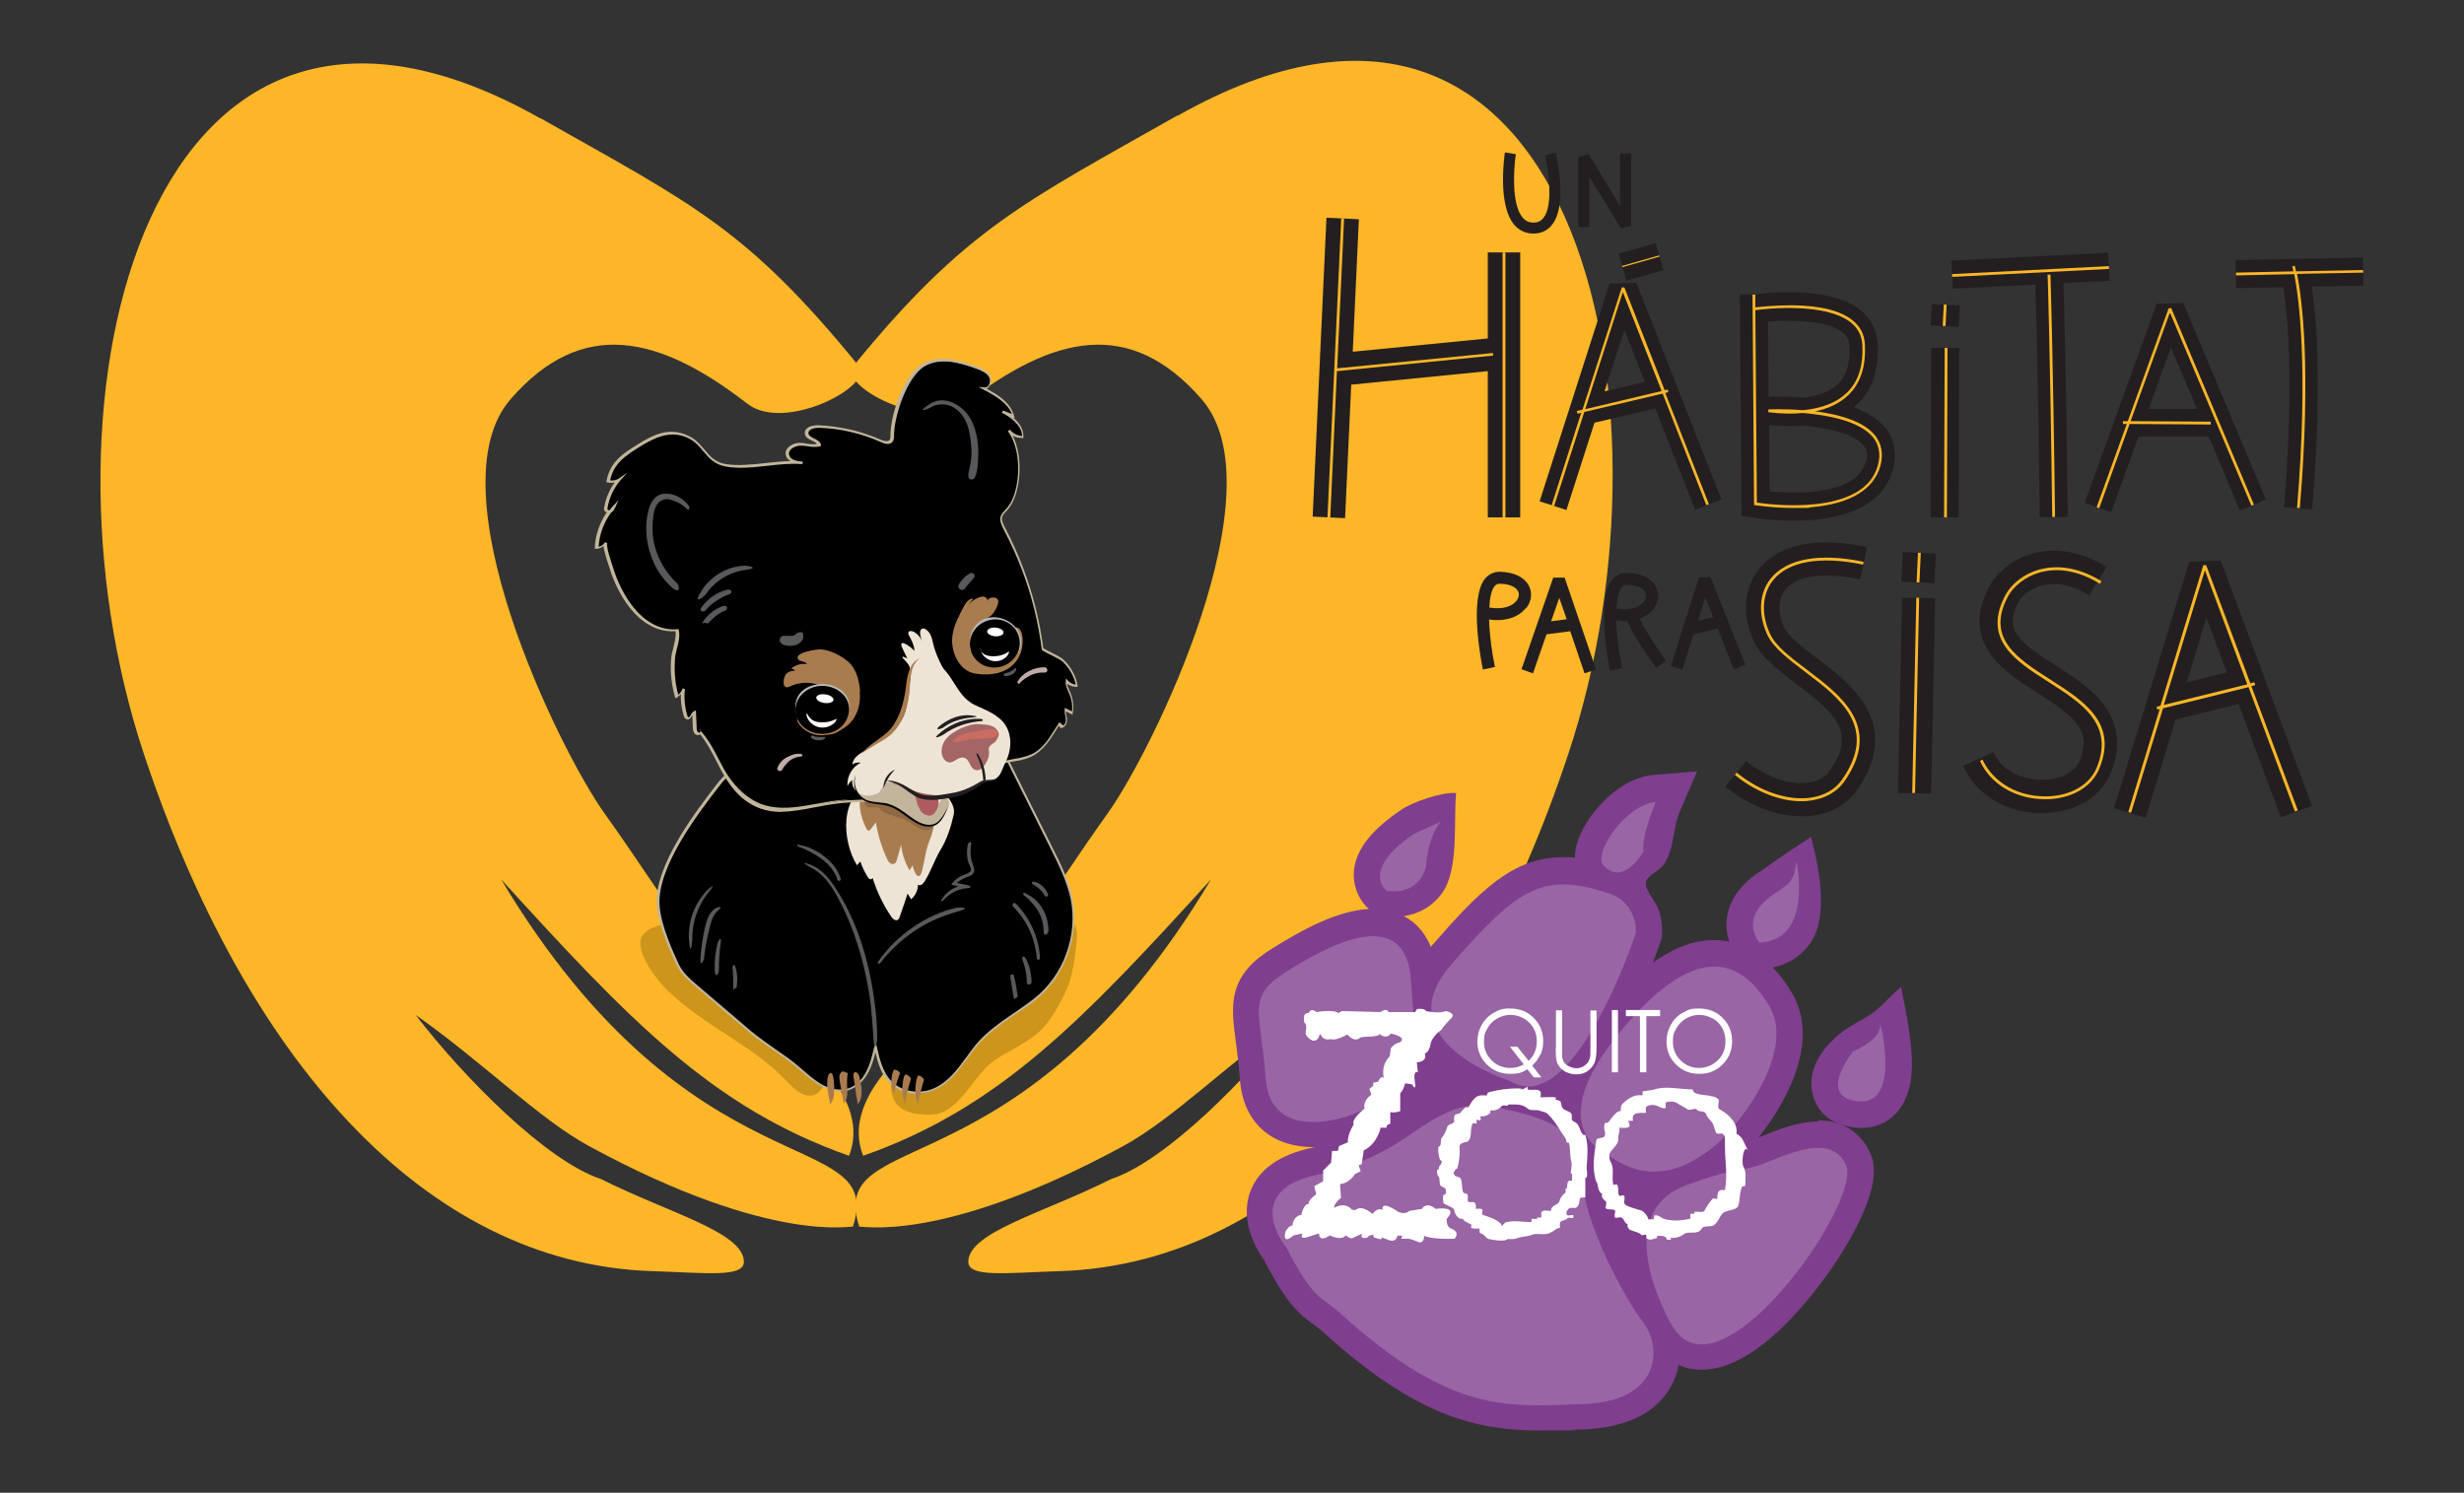 <?xml version="1.0" encoding="UTF-8"?>
<svg id="Capa_1" xmlns="http://www.w3.org/2000/svg" version="1.1" viewBox="0 0 965.2 584.8">
  <rect x="0" y="0" width="965.2" height="584.8" fill="#333333" stroke="none"/>
  <!-- Generator: Adobe Illustrator 29.4.0, SVG Export Plug-In . SVG Version: 2.1.0 Build 152)  -->
  <defs>
    <style>
      .st0 {
        fill: none;
      }

      .st1 {
        fill: #cb6c63;
      }

      .st2 {
        fill: #bfaba7;
      }

      .st3 {
        fill: #58595b;
      }

      .st4 {
        fill: #cd951b;
      }

      .st5 {
        fill: #231f20;
      }

      .st6 {
        fill: #8e6943;
      }

      .st7 {
        fill: #bababa;
      }

      .st8 {
        fill: #fcb627;
      }

      .st9 {
        fill: #ae5b60;
      }

      .st10 {
        fill: #fff;
      }

      .st11 {
        fill: #eee4d5;
      }

      .st12 {
        fill: #c2b59b;
      }

      .st13 {
        opacity: .2;
      }

      .st14 {
        fill: #a97c50;
      }

      .st15 {
        fill: #a46664;
      }

      .st16 {
        fill: #803e8f;
      }
    </style>
  </defs>
  <g>
    <g>
      <path class="st8" d="M211.7,46.4C57.5-40.8,10,155.7,56.3,295.2c39.2,118.1,109.2,200,199.4,202.8,21.4.7,36,2.6,35.7-3.9-.5-11.5-29.5-18.9-56-32.2-21.3-7-53.7-39.7-72.6-64.3,26.8,18.9,48.5,40.9,68.1,51.5,71.9,39,103.5,30.8,103.2,31.5,13.1-40.6-62.6-10.4-137.8-136.1,49.8,54.7,82.7,89.5,136.3,108.3,8.6-22-17.1-43-33.5-56.1-26.2-20.9-38.9-45.4-62.2-77.9-18.1-25.3-67.6-127.1-36.9-162.4,28.1-32.3,58.3-24.9,92.8,1.8,14.7,11.4,49.8-7.2,43.7-14.7-44-54-64.9-63.3-124.8-97.2Z"/>
      <path class="st8" d="M461.4,45.3c154.2-87.2,199.3,110.4,153,249.9-39.2,118.1-109.2,200-199.4,202.8-21.4.7-36,2.6-35.7-3.9.5-11.5,29.5-18.9,56-32.2,21.3-7,53.7-39.7,72.6-64.3-26.8,18.9-48.5,40.9-68.1,51.5-71.9,39-103.5,30.8-103.2,31.5-13.1-40.6,62.6-10.4,137.8-136.1-49.8,54.7-82.7,89.5-136.3,108.3-8.6-22,17.1-43,33.5-56.1,26.2-20.9,38.9-45.4,62.2-77.9,18.1-25.3,67.6-127.1,36.9-162.4-28.1-32.3-58.3-24.9-92.8,1.8-14.7,11.4-49.8-7.2-43.7-14.7,44-54,67.3-64.4,127.1-98.3Z"/>
    </g>
    <g>
      <path class="st4" d="M350.5,413.9c-1.5,4.6-2.5,13.2,0,17.6,2.4,4.1,7.8,5.1,12.5,5.2,1.2,0,2.4,0,3.6-.2,9.9-1.8,15.1-15.8,23.1-21.2,5.2-3.5,11.1-6,16-9.9s8.5-10.3,11.2-15.7c3.1-6,3.9-12.8,4.7-19.5.3-2.8.6-5.8-.8-8.3-1.9-3.3-6.3-4.5-10.1-3.6-5.4,1.2-10,5.5-14.8,8.1-10.1,5.5-18.8,13.2-26.8,21.3-7.1,7.2-13.8,14.9-17.8,24.1-.3.7-.6,1.4-.8,2.2Z"/>
      <path class="st4" d="M287.4,374.9c-4.9-4.9-11.4-12.7-18.7-13.4-4.7-.4-16.4.7-17.7,6.6-1.3,6,6.3,15.8,10.1,19.5,14,14,33.5,21.6,47.1,36,3,3.2,7.1,7,11.1,5.2,1.4-.6,2.4-1.9,3.2-3.2,2-3.5,2.4-7.9,1-11.7-1.4-3.9-4.4-7-7.3-10-9.6-9.7-19.1-19.4-28.7-29.1Z"/>
      <g>
        <path d="M261.3,368.2c1.3,3.5,2.9,6.9,4.2,9.9,1.5,3.2,4.3,5.6,6.9,7.9,7.1,6,14.1,12,21.2,18.1,6.1,5.2,13.2,9,19.3,14.3,2.8,2.4,5.5,5,8.8,6.8,3.3,1.8,7.2,2.7,10.7,1.5,3.2-1.1,5.7-3.7,7.3-6.7,1.6-3,2.4-6.3,3.1-9.6,1.1,4.9,2.3,10.1,5.8,13.7,4.4,4.5,11.7,5.4,17.4,2.8,7.5-3.4,11.5-11.2,16.5-17.2,6.1-7.5,15.2-12,22.7-17.9,11.6-9.1,17.4-25,14.5-39.5-1.4-6.8-4.5-13.2-7.7-19.4-5.6-11.2-11.2-22.4-16.8-33.6-1-2-2.2-4.2-4.2-5.2-1.7-.8-3.8-.6-5.7-.3-15,2.3-29.1,8.4-43.6,12.7-12.5,3.7-35.3,12.3-46.4,3.1-5.5-4.5-7.2-10.8-13.8-2.3-8.9,11.5-25.1,32.7-23.8,48,.4,4.2,1.7,8.8,3.4,13.3Z"/>
        <path class="st12" d="M359.5,428.6c-4.2,0-8.3-1.5-11.1-4.4-3.2-3.2-4.5-7.8-5.5-11.9-.6,2.6-1.4,5.3-2.7,7.7-1.8,3.5-4.5,5.9-7.5,7-4.5,1.5-8.9-.3-11.1-1.5-2.8-1.5-5.3-3.7-7.7-5.8-.4-.3-.8-.7-1.2-1-3.1-2.7-6.5-5-9.8-7.3-3.2-2.2-6.5-4.4-9.5-7l-21.2-18.1c-2.6-2.2-5.5-4.7-7.1-8-1.1-2.4-2.8-6.1-4.3-9.9h0c-2-5.3-3.1-9.7-3.5-13.4-1.4-15.7,15.7-37.7,23.9-48.3,2.3-2.9,4.1-4.3,5.8-4.4,2,0,3.6,1.6,5.4,3.5.9,1,2,2.1,3.2,3.1,9.8,8.1,29,2.1,41.7-1.9,1.5-.5,2.9-.9,4.3-1.3,4.7-1.4,9.4-3,14-4.6,9.6-3.3,19.5-6.6,29.7-8.2,1.9-.3,4.1-.5,5.9.4,2.3,1.1,3.5,3.6,4.4,5.4l16.8,33.6c3.1,6.2,6.3,12.6,7.7,19.6,3,14.7-2.9,30.7-14.6,40-2.5,2-5.2,3.8-7.9,5.6-5.3,3.6-10.7,7.3-14.8,12.2-1.3,1.5-2.5,3.2-3.7,4.8-3.6,4.9-7.2,10-13,12.5-2.2,1-4.5,1.4-6.8,1.4ZM343,408.1l.5,2.1c1,4.4,2.2,9.8,5.7,13.4,4,4.1,11.1,5.3,16.8,2.7,5.5-2.5,9.1-7.4,12.6-12.2,1.2-1.6,2.4-3.3,3.7-4.9,4.2-5,9.7-8.8,15-12.4,2.6-1.8,5.3-3.6,7.8-5.6,11.5-9,17.2-24.7,14.3-39-1.4-6.8-4.6-13.2-7.6-19.3l-16.8-33.6c-1.1-2.1-2.1-4.1-4-4.9-1.6-.8-3.5-.6-5.4-.3-10.1,1.5-20,4.9-29.6,8.2-4.6,1.6-9.3,3.2-14,4.6-1.3.4-2.7.8-4.2,1.3-12.9,4-32.5,10.1-42.6,1.7-1.3-1-2.3-2.2-3.3-3.2-1.7-1.9-3.1-3.3-4.7-3.2-1.4,0-3,1.3-5.1,4-8.1,10.5-25.1,32.3-23.7,47.6.3,3.6,1.4,7.9,3.4,13.1h0c1.4,3.8,3.1,7.4,4.2,9.8,1.5,3.1,4.3,5.6,6.8,7.7l21.2,18.1c3,2.5,6.3,4.8,9.4,7,3.3,2.3,6.8,4.6,9.9,7.4.4.3.8.7,1.2,1,2.3,2,4.8,4.2,7.5,5.7,2.1,1.1,6.2,2.8,10.3,1.5,2.8-.9,5.3-3.2,7-6.5,1.6-3,2.3-6.3,3.1-9.5l.5-2.1Z"/>
      </g>
      <path class="st11" d="M353.9,355c.5-1.6,1.1-3.2,1.6-4.9.5.7.9,1.4,1.4,2.2,1.7-1.4,2.7-3.6,2.7-5.8.6.8,1.8,0,2.4-.9,2.6-4,4-8.6,6.4-12.6,2.6-4.3,4.1-9,5.2-13.9.9-4.1-3.6-8.8-6.9-10.7-6-3.4-13.3-3.3-20.1-2.6-1.6.2-3.3.4-4.9.9-13.1,4.6-11.9,22.7-6,32.3l1.3-1.5c.7,2.1,1.7,4.1,2.8,5.9.2.4.5.8.9,1s1,0,1.1-.5c1.7,5.4,4.1,10.5,7.3,15.2.6.9,1.8,1.9,2.7,1.2.3-.3.5-.7.6-1,.5-1.5,1-2.9,1.5-4.4Z"/>
      <path class="st14" d="M339.5,325.1c.3.2.6.4.9.3.3,0,.5-.3.7-.6.7-.9,1.4-1.7,2-2.6.8,4.9,2.2,9.6,4.3,14.1.3.7.6,1.3,1.2,1.8s1.4.6,2,.1c.4-.3.5-.8.7-1.3.6-2,1.1-4,1.7-6,.3,3.5,1.5,7,3.3,10.1.4-.7.8-1.4,1.2-2,.2,1.2.7,2.4,1.3,3.5.2.3.4.6.8.7.7.2,1.2-.7,1.4-1.4,1.2-4.3,1.5-8.6,3.2-12.7,2-4.6,2.2-10.4,2.1-15.3,0-3.1-.5-6.4-2.6-8.7-2.8-3.1-7.6-3.3-11.6-2.5-5,1-9.9,3.2-13.4,6.9s-1.5,10.5.4,14.6c.1.3.3.7.6.9Z"/>
      <path class="st6" d="M340.8,316.3c0,0,.1,0,.2,0,.8.1,1.7,0,2.5,0,1,0,1.1.8,1.8,1.4s2.2,1.1,3.2,1.5c2.2.8,4.5,1.2,6.6,2.3,2.4,1.2,4.5,3.3,7.2,3.7,1.2.2,2.7-.1,3.3-1.2.2-.4.3-.9.3-1.4.7-5,1-10.1,1-15.2,0-3.1-.5-6.4-2.6-8.7-2.8-3.1-7.6-3.3-11.6-2.5-5,1-9.9,3.2-13.4,6.9-1.9,2-2.1,4.9-1.7,7.5s.6,5.3,3.2,5.8Z"/>
      <g>
        <path d="M391.7,299.1c2-.7,3.9-1,6.1-1.3s5.5-1.2,7.4-2.4c4.7-2.9,6.6-7.2,9.6-11.7.4.2.8.6,1,1,1.3,0,2-1.6,1.9-2.8s-.6-2.5-.5-3.8c.9.5,1.8.9,2.7,1.4.5-2.4.2-4.9-.7-7.2-.7-1.7-1.8-3.5-1.6-5.3,1,1.1,2.5,1.8,4.1,1.9-.7-3.9-2.8-7.6-5.8-10.2-.8-.7-7.6-4-7.6-4.1-1.4-10.9-4.1-21.7-8-31.9-2-5.3-4.4-10.4-7-15.4-3.2-6.1.5-5.3,3-10.5,3.8-7.7,3.8-20.9-1.4-28,1.3,1.7,3.5,2.7,5.7,2.6.1-4.5-4.1-7.9-8.2-10,1.5.6,3,1.2,4.5,1.9-1.5-5.2-6.8-8.3-11.6-10.8,2.1.2,3.3-2.8,2.3-4.7-1-1.9-3.1-2.8-5.1-3.5-6.5-2.3-14.3-4.7-20.8-.9-7.2,4.2-12.2,19.9-12.3,27.7,0,.7,0,1.4-.4,1.9-.8,1.2-2.7.7-4,0-7.7-3.5-16.2-5.4-24.6-5.7-2,0-4.8.8-4.5,2.8.4,2.2,4.3,2.1,4.9,4.3-2.4.7-5-.2-7.5-.2s-5.5,1.8-5,4.3c.5,2.3,3.4,2.9,5.7,3-9.5-.9-20.9,2.6-29.9,1-7.7-1.4-8.2-8-14.8-11.2-7-3.3-13.2-.4-19.2,3.3-5.7,3.6-10.8,6.8-12.2,14.1,1.5.4,3.1,0,4.3-.8-2.7,3.1-4.5,7-5.3,11,0,.3-.1.7,0,1,.3.6,1.2.7,1.8.4s.9-1,1.2-1.7c-4,4.4-6.4,10.2-6.6,16.1,1.4,0,2.9-.9,3.5-2.2-.8,1.6,2,9.2,2.6,11.1,1.4,4.4,3.5,8.7,6.2,12.5,4.5,6.5,11.1,11.6,19.3,10.8.7,3.9-1.3,7.5-1.6,11.3-.4,4.9.1,10,1.5,14.7,1.2-.7,2.1-1.8,2.5-3.1-.4,3.5-.1,7.1.9,10.5.1.5.4,1,.8,1.2,1.2.4,1.4-1.8,2.5-2.4,0,2,.2,4,.3,6,0,.7,0,1.5.6,2.1s1.6.5,1.8-.2c6.4,7.4,8.3,17.2,15.6,24.1,12.9,12.3,27.8,3.4,42.9,2.9,10-.4,20-1.1,29.9-2.2,4.8-.5,8.9-3.1,13.2-5.2s8.6-4.1,12.9-6.3c1-.5,2-.9,2.9-1.2Z"/>
        <path class="st12" d="M306.3,318.1c-5.8,0-11.4-1.5-16.8-6.6-4-3.9-6.5-8.6-8.8-13.2-1.8-3.6-3.8-7.3-6.4-10.6-.1.1-.3.2-.5.2-.6.2-1.3,0-1.7-.5-.6-.7-.7-1.7-.7-2.4l-.2-4.9c0,.1-.2.3-.2.4-.4.7-1,1.6-2,1.3-.7-.2-1-.9-1.2-1.5-.8-2.7-1.2-5.6-1.1-8.4-.4.5-1,1-1.6,1.4l-.5.3-.2-.6c-1.4-4.8-1.9-9.9-1.5-14.9.1-1.5.5-3,.9-4.5.5-2.1,1.1-4.2.8-6.3-9.7.6-16.2-6.6-19.3-11.1-2.6-3.8-4.7-8.1-6.2-12.6,0-.2-.2-.6-.3-1-1.3-3.8-2.2-6.8-2.4-8.7-.8.7-1.8,1.1-2.9,1.1h-.5s0-.5,0-.5c.2-4.9,1.9-9.7,4.7-13.8,0,0,0,0-.1,0-.4-.1-.7-.4-.9-.8-.2-.4-.1-.8,0-1.2.6-3.5,2-6.8,4.1-9.7-.9.2-1.9.2-2.8,0h-.4c0-.1,0-.6,0-.6,1.4-7.6,6.7-10.9,12.4-14.4,5.6-3.5,12.1-6.9,19.6-3.3,3,1.4,4.7,3.5,6.4,5.5,2.1,2.5,4.1,4.9,8.2,5.6,4.8.8,10.4.2,15.8-.4,3.2-.3,6.5-.7,9.6-.8-1.1-.7-1.6-1.5-1.8-2.3-.2-1,0-1.9.7-2.7,1-1.2,2.9-2.1,4.7-2.1h0c.9,0,1.9.1,2.8.3,1.4.2,2.7.4,4,.1-.4-.6-1.2-.9-2-1.3-1.2-.6-2.5-1.2-2.7-2.6-.1-.7,0-1.3.5-1.9,1-1.1,2.9-1.5,4.5-1.5,8.5.3,17.1,2.3,24.8,5.7,1,.4,2.7,1,3.4,0,.3-.4.3-1,.3-1.6,0-8.4,5.3-23.9,12.5-28.1,6.5-3.8,14.4-1.5,21.2.9,2,.7,4.3,1.7,5.4,3.7.6,1.2.5,2.9-.3,4.1-.3.5-.7.8-1.1,1,4.7,2.5,9.3,5.5,10.7,10.5l.3,1-.6-.2c2.2,1.9,4.1,4.4,4,7.5v.5s-.5,0-.5,0c-1.3,0-2.6-.3-3.7-.9,3.9,7.7,3.3,19.2,0,26-.9,1.8-1.9,2.9-2.7,3.8-1.6,1.7-2.3,2.5-.3,6.2,2.8,5.4,5.1,10.5,7,15.5,3.9,10.3,6.6,21,8,31.8.3.2.9.5,1.5.8,2.8,1.4,5.4,2.8,5.9,3.2,3.1,2.7,5.3,6.5,6,10.5v.6c0,0-.5,0-.5,0-1.3,0-2.5-.5-3.6-1.2.1.9.6,1.9,1,2.8.2.4.4.8.5,1.2.9,2.3,1.2,5,.7,7.5v.6c-.1,0-2.7-1.3-2.7-1.3,0,.5.1,1,.2,1.5.1.5.2,1,.3,1.6,0,1-.3,2-.9,2.7-.4.4-1,.7-1.5.7h-.3s-.1-.3-.1-.3c-.1-.2-.2-.4-.4-.6-.5.7-.9,1.4-1.4,2.2-2.2,3.5-4.3,6.8-8.1,9.2-2,1.3-5.3,2.2-7.6,2.5-1.9.3-3.9.6-6,1.3h0c-1,.3-1.9.7-2.9,1.2-2.8,1.4-5.8,2.8-8.6,4.2-1.4.7-2.9,1.4-4.3,2.1-.8.4-1.7.8-2.5,1.2-3.4,1.7-6.9,3.5-10.9,4-9.9,1.1-20,1.9-30,2.2-4.3.2-8.7,1-12.9,1.8-4.7.9-9.2,1.8-13.6,1.8ZM274.1,285.9l.6.7c3,3.4,5,7.4,7,11.2,2.3,4.5,4.7,9.2,8.6,12.9,9,8.6,19,6.7,29.6,4.6,4.2-.8,8.6-1.7,13-1.8,9.9-.4,20-1.1,29.9-2.2,3.8-.4,7.1-2.1,10.6-3.9.8-.4,1.6-.8,2.5-1.3,1.4-.7,2.9-1.4,4.3-2.1,2.8-1.4,5.7-2.8,8.6-4.2,1-.5,2-.9,3-1.2h0c2.2-.7,4.3-1.1,6.2-1.4,2.2-.3,5.4-1.2,7.2-2.3,3.7-2.3,5.6-5.4,7.8-8.9.5-.8,1.1-1.7,1.7-2.6l.2-.4.4.2c.4.2.8.6,1,1,.2,0,.4-.2.6-.3.4-.4.7-1.2.6-2,0-.5-.1-.9-.2-1.4-.2-.8-.3-1.6-.2-2.5v-.7c0,0,2.8,1.4,2.8,1.4.3-2.1,0-4.3-.8-6.3-.2-.4-.3-.8-.5-1.2-.6-1.4-1.3-2.8-1.1-4.4v-1c.1,0,.8.8.8.8.8.9,1.9,1.5,3.1,1.6-.8-3.5-2.7-6.9-5.5-9.3-.5-.4-3.9-2.2-5.8-3.1q-2-1-2-1.3c-1.4-10.8-4-21.5-8-31.8-1.9-5-4.2-10-7-15.4-2.2-4.2-1.3-5.4.5-7.3.8-.9,1.7-1.9,2.6-3.6,3.6-7.3,3.9-20.3-1.4-27.5l.8-.6c1.1,1.5,2.9,2.4,4.8,2.5-.2-4.5-5-7.6-7.9-9.1l.4-.9,3.5,1.4c-1.8-4.4-6.4-7.1-11-9.5l-2.1-1.1,2.4.2c.9,0,1.4-.5,1.6-.9.6-.9.7-2.2.2-3.1-.9-1.7-3-2.6-4.9-3.3-6.6-2.4-14.2-4.6-20.4-1-6.8,4-12,19.3-12,27.3,0,.7,0,1.5-.5,2.2-.6.8-1.8,1.5-4.6.2-7.6-3.4-16.1-5.4-24.4-5.6-1.3,0-3,.3-3.7,1.2-.3.3-.4.7-.3,1.1.2.9,1.1,1.3,2.2,1.9,1.1.5,2.3,1.1,2.7,2.4v.5c.1,0-.3.1-.3.1-1.6.5-3.3.3-5,0-.9-.1-1.8-.2-2.7-.2h0c-1.5,0-3.2.7-4,1.7-.5.6-.7,1.3-.5,1.9.4,1.7,2.5,2.4,4.5,2.6.3,0,.5,0,.8,0v1c-.3,0-.6,0-.8,0-4.2-.3-8.7.2-13.1.7-5.5.6-11.2,1.2-16.1.3-4.5-.8-6.7-3.4-8.8-5.9-1.6-1.9-3.3-4-6.1-5.3-7-3.3-13.3,0-18.7,3.3-5.6,3.5-10.4,6.5-11.8,13.3,1.2.2,2.5-.1,3.5-.8l3.2-2.2-2.6,2.9c-2.7,3.1-4.4,6.8-5.1,10.8,0,.3,0,.5,0,.7,0,.1.2.2.3.3.1,0,.3,0,.5,0,.4-.6.9-1.2,1.4-1.7l2.1-2.3-1.3,2.9c-.3.6-.7,1.4-1.4,1.9,0,0-.1,0-.2.1-2.9,3.9-4.6,8.6-4.9,13.4,1.1-.2,2-.9,2.5-1.8,0,0,0,0,0,0l.9.4s0,0,0,0c-.6,1.2,1.6,7.6,2.3,9.7.1.4.3.7.3,1,1.5,4.5,3.5,8.6,6.1,12.4,3,4.3,9.4,11.5,18.9,10.6h.4s0,.4,0,.4c.5,2.5-.1,4.8-.7,7.1-.4,1.4-.7,2.9-.8,4.3-.3,4.7,0,9.4,1.3,13.9.8-.6,1.4-1.5,1.7-2.5l.9.2c-.4,3.4-.1,7,.9,10.3,0,.3.3.8.5.8.3,0,.5-.1.9-.9.3-.6.7-1.2,1.3-1.5l.7-.3.3,6.7c0,.7,0,1.4.5,1.8.2.2.5.3.7.2.1,0,.2-.1.2-.2l.2-.9Z"/>
      </g>
      <path class="st14" d="M336.9,270.6c-.1-1.7-.5-3.5-.9-5.1-.6-1.9-1.4-3.7-2.7-5.2-1.3-1.5-3-2.6-4.7-3.6-2.2-1.2-4.6-2.1-7-2.3-1.4-.1-10.4,1.1-9,3.8.7,1.2,2.9.7,3.5,2-2.2-.4-4.5.3-6.2,1.7.6.1,1.2.4,1.6.8-1.2.1-2.4.3-3.3,1.1-1.6,1.4-2.1,6.7,1.1,5.2,5.5-2.7,13.1-1.9,16.8,3.6,3,4.4,1.3,7.1-2.5,10.5-1.2,1-2.4,2.2-4,2.2-1,0-1.9-.4-2.8-.9-1.7-1-3.3-2.2-4.8-3.5.4.3.2.9.3,1.4s.4,1,.8,1.5c.7,1,1.7,1.8,2.7,2.5,2.1,1.4,4.7,2,7.2,1.7,1.3-.2,2.5-.2,3.7-.6,1.2-.4,2.5-1.3,3.6-2,5.2-3.1,7-9,6.5-14.7Z"/>
      <path class="st9" d="M355,303.5c-1.6-.4-3.4-.9-4.8-.1-1.9.9-2.5,3.4-1.9,5.5.6,2,2,3.6,3.4,5.2,1,1.1,2,2.2,3.1,3.1,1.9,1.7,4,3,6.2,4.1,1.1.6,2.2,1.1,3.4.9,1.5-.2,2.6-1.5,3.1-3s.3-3,.2-4.5c-.2-2.2-.5-4.5-1.6-6.5-2.1-3.9-7.2-3.6-11.1-4.7Z"/>
      <path class="st14" d="M392.1,258.1c1.1-.9,2-2.3,2.6-4.2.6-2.3.8-4.7,1.8-6.8.3-.5.6-1,1.1-1.2,1.3-.5,2.4,1.1,2.7,2.4.7,3.3.2,6.9-1.6,9.8-3.5,5.7-10.5,6.8-16.7,5.8-6.6-1.1-9.8-9.1-8.9-15,.6-4,2.5-7.6,4.4-11.2.8-1.5,2-3.3,3.8-3.2-.8.9-1.5,1.8-2.1,2.8,1.1-1.6,2.9-2.9,4.8-3.4.6-.2,1.3-.3,1.9,0s1,.9.9,1.5c.5-1.7,3.5-1.7,4.1-.4.7,1.4-1.4,4.9-2.3,5.8-1.3,1.3-3.3,1.9-4.4,3.4-1.1,1.4-1.2,3.2-1.2,5,0,4.1,3.6,13.1,9,8.8Z"/>
      <path class="st12" d="M361.2,317.9c-1.2-1.3-2.2-3.2-3.3-4.3-2.6-2.7-5.5-5.1-8.6-7.2-1.4-1-2.9-1.9-4-3.1-1.1-1.1-1.9-2.5-3.2-3.4s-1.2-2-2.4-1.1c-1.8,1.4-3.6,3-4.5,5.1-1.5,3.5.3,8,3.7,9.7,2.4,1.2,5.1,1.1,7.7,1.5,5.4,1,9.2,5.5,13.1,7.3,7.1,3.4,9.2-.9,12-6.9.3-.7,0-1.2-.2-1.9s-.7-1.5-1.5-1.4c-.7,0-1.1.8-1.5,1.4-1.5,2.8-2,7-5.7,5.7-2.3-.9-3.2-2.9-3.7-5.2-.8-3.6-2.6-7-5.3-9.5s-6.2-4.2-9.8-4.4"/>
      <path class="st3" d="M269.9,198.2c-2.2-2.9-5.6-4.9-9.3-4.8-4,.1-5.9,3.5-6.7,7-1.6,6.9-.6,14.2,2.4,20.5,1.7,3.6,4.1,6.8,7.1,9.4s2.9-.7,1.8-1.8c-4.4-4.1-7.5-9.4-8.9-15.3-.7-2.9-.8-5.9-.6-8.9.2-2.5.6-6.4,2.9-7.9s3.7-.7,5.3-.2,3.5,1.5,4.8,2.9,1.6-.2,1.1-.9h0Z"/>
      <path class="st11" d="M390.2,280.4c-2.5-1.7-5.5-2.9-8.3-4.2-4.4-2.1-6.5-6-9-9.9s-2.9-3.4-4-5.5-2.5-5.2-3.2-8c-.4-1.5-.6-3.1-1.4-4.5-.5-.9-2.3-2.8-3.4-1.8s0,3.9.3,4.7c-.6-1.5-1.7-2.8-3.1-3.6-.7-.4-1.8-.6-2.2,0-.3.5,0,1.1.3,1.6,1,1.8,1.9,3.7,2,5.8-1.1-1.2-2.4-2.2-3.9-2.9-.4-.2-.8-.3-1.1,0-.3.3-.1.8,0,1.2.7,1.5,1.4,3.1,2.2,4.6-.6-.2-1.2-.4-1.8-.7-.2.3,0,.6.3.9,1.2,1.3,2.3,2.2,2.6,3.9.4,2.1.3,4.2-.4,6.2-.6,1.7-.4,3.5-.6,5.3-.3,3.6-1.1,7.7-3.7,10.3-3.6,3.6-8,7.3-12.4,9.9-2.4,1.4-5.3,3-5.5,5.8.9-.7,2.2-.9,3.3-.7-3.4,1.6-5.6,5.5-5.2,9.2.4-1,1.1-1.8,1.9-2.4-.5,2.2,1,4.5,3.1,5.5s4.5.7,6.6-.2c2-.8,1.8-3.7,3.8-4.4,4-1.4,7.1,2.1,10.5,3.3,3.3,1.2,7.4,1.8,10.9,1.9,2.3,0,5,.1,7.2-.5s3.7-2,5.5-3.2c1.3-.9,2.8-1.5,4.3-1.9s2.6,0,3.6-.5c2.5-1,3.2-4.5,4.3-6.6,1.8-3.4,2.6-7.5,1.7-11.2-.8-3.4-2.7-5.7-5.2-7.3Z"/>
      <path class="st14" d="M360.4,257.9c-3.4,2.2-3.6,6.5-3.9,10.1-.3,7.7-2.5,16.5-9.2,21.1-3.3,2.3-6.8,3.7-9.8,6.2,3.6-4.6,9.5-6.5,12.6-11.4,3.1-4.8,4.3-10.4,4.9-16,.5-3.7,1.4-8.5,5.4-10h0Z"/>
      <path class="st15" d="M376.2,296.9c.4-.1.8-.2,1.2-.1,2.5.4,2.2,3.7,4.3,4.7,1.4.6,2.5,0,3.4-1,1.4-1.6,2.6-4,2.3-6.1,0-.3-.1-.6-.1-.9,0-.6.3-1.1.7-1.5s.9-.7,1.4-1c.8-.5,1.5-1.9,1.8-2.9s-.5-2.2-1.5-3c-1.7-1.3-4.1-1.2-6.1-1.4s-4.9.6-7.1,1.6c-2.3,1.1-4.5,2.4-6,4.3s-2.2,4.7-1.2,7c.5,1.1,1.5,2.1,2.7,2.1,1.5,0,2.7-1.4,4.1-1.8Z"/>
      <path class="st1" d="M381.1,286.7c-1.9.4-3.8.8-5.5,1.7-1,.5-2,1.3-2.5,2.4,2.4.3,4.7-.9,7-1.3,1.7-.3,12,.8,10.6-2.8-.9-2.3-8-.1-9.7.2Z"/>
      <g>
        <path class="st3" d="M397.4,262.1c-.2,0-.4.2-.5.4,0,0,0,0,0,0,0,0-.1,0-.2.1,0,0,0,0,0,0s0,0-.1,0c0,0-.2.1-.3.2s0,0,0,0c0,0,0,0-.1,0-.2.1-.3.2-.5.3s-.3.2-.5.3,0,0-.1,0-.1,0,0,0c0,0-.2,0-.3.1-.4.1-.8.2-1.2.3-.6.2-.5,1.1.2,1.1s.9-.1,1.4-.2.9-.3,1.3-.5.8-.5,1-.8.6-.8.6-1.2-.2-.5-.5-.4h0Z"/>
        <path class="st7" d="M398.6,256.3c1.1-3,1.1-6.4-.8-8.9-3.5-4.9-12-6.1-15.6-.7-1.7,2.6-2.1,5.9-2,9.1-.1-.8-.3-1.6-.3-2.4-.2-2.5.1-5,1.4-7.2,6.5-10.2,23.8-.9,17.3,10.2h0Z"/>
        <ellipse cx="389.7" cy="252.1" rx="9.8" ry="9.4" transform="translate(-58.2 130.4) rotate(-17.7)"/>
        <g>
          <ellipse class="st10" cx="389.9" cy="247.6" rx="1.7" ry="3.2" transform="translate(109.9 614.9) rotate(-85.1)"/>
          <path class="st10" d="M384.1,254.3c.1,1.7,2,4.3,5.1,4.7,3.1.4,5.7-1.7,6-3.3s-.8,1.5-6.4,1.4-4.9-4.4-4.8-2.8Z"/>
        </g>
      </g>
      <g>
        <path class="st3" d="M323.1,288.7c-.4,0-.8,0-1.2,0s-.8,0-1.2,0-.7,0-1.1-.1-.8-.3-1.2-.4-.6,0-.7.3,0,.5.2.7c.4.3.9.4,1.3.6s.9.2,1.4.2.9,0,1.4-.1.9-.3,1.2-.7,0-.5-.2-.6h0Z"/>
        <path class="st7" d="M332.1,280c2-9.4-9-13.1-15.9-9.1-4.6,2.5-4.4,8.2-2.7,12.5-4.2-6.9-1.5-14.2,6.8-15.3,7.2-1,14.7,4.2,11.8,12h0Z"/>
        <path d="M332.6,278.1c-.3,5.4-4.7,9.4-10.5,9.4s-10.5-4.2-10.5-9.4,4.7-9.4,10.5-9.4,10.7,4.2,10.5,9.4Z"/>
        <g>
          <ellipse class="st10" cx="322.8" cy="273.5" rx="1.7" ry="3.4" transform="translate(5.4 553.1) rotate(-81.6)"/>
          <path class="st10" d="M315.9,279.7c0,1.7,1.7,4.5,4.9,5.2,3.2.7,6.2-1.2,6.8-2.8s-1,1.4-6.9.8c-4.4-.4-4.7-4.9-4.7-3.2Z"/>
        </g>
      </g>
      <path class="st3" d="M291.9,221.6c-7,.2-13.5,4.1-17.2,10s1.1,2.2,1.9,1.1c3.4-5.1,9.2-8.6,15.3-9.4s1.1-1.7,0-1.7h0Z"/>
      <path class="st3" d="M285,231c-2.1.5-4,1.3-5.7,2.5s-3.3,2.7-4.5,4.4.8,2,1.6,1.2c1.2-1.4,2.6-2.7,4.2-3.7s3.2-2,5-2.6.7-2-.5-1.8h0Z"/>
      <path class="st3" d="M283.7,237.3c-3.1.9-5.7,2.8-7.7,5.4s-.1,1,.3,1.3,1,.3,1.3,0c1.8-2.1,4-3.8,6.6-4.9.4-.2.7-.6.6-1.1s-.6-.7-1.1-.6h0Z"/>
      <g>
        <path class="st3" d="M276.7,349.1c-4.8,5.2-7.3,12.1-6.8,19.2s1.3.8,1.3,0c-.2-6.6,2-13.3,6.2-18.5s-.3-1.2-.7-.7h0Z"/>
        <path class="st3" d="M280.5,355.7c-2.8,1.6-3.7,4.9-4.4,7.9s-1.5,7.8-1.7,11.8,1.3.9,1.4,0c.4-3.6,1-7.3,1.9-10.8.7-2.8,1.3-6,3.6-7.9s-.2-1.3-.8-1h0Z"/>
        <path class="st3" d="M281.1,369.4c-.9,3.6-1.3,7.2-1.1,10.8s1.6,1,1.6,0c0-3.5.2-7.1.7-10.5s-1-1.1-1.2-.3h0Z"/>
        <path class="st3" d="M397.4,355c.7,0,.7-1,0-1s-.7,1,0,1h0Z"/>
        <path class="st3" d="M396.8,355.1c5.4,5.4,8.8,12.7,9.3,20.3,0,.8,1.3.8,1.3,0-.4-8-3.9-15.7-9.5-21.4-.7-.7-1.8.4-1.1,1.1h0Z"/>
        <path class="st3" d="M401.2,350.9c1.2.7,2.1,1.8,3,2.8s1.8,2.1,2.5,3.3c1.3,2.3,2.1,5,2.1,7.7s1.9,1.2,1.9,0c0-3.1-.8-6.1-2.3-8.7-.8-1.3-1.7-2.5-2.8-3.5-1.1-1.1-2.5-1.7-3.8-2.5s-1.2.6-.5.9h0Z"/>
        <path class="st3" d="M404.3,346.3c.5.3,1,.6,1.5.9s.8.6,1.3,1,.8.8,1.2,1.3,0,.1.2.2.2.2.2.4c.2.3.3.5.5.8s.7.5,1,.3.4-.6.3-1c-.3-.6-.6-1.1-.9-1.6s-.8-1.1-1.3-1.5-1-.8-1.6-1.1-1.2-.5-1.8-.6-.5,0-.6.3,0,.5.2.7h0Z"/>
        <path class="st3" d="M400.4,375.5c.1.8.5,1.5.7,2.2s.4,1.5.6,2.3c.3,1.5.5,3.1.5,4.7s1.9,1.2,1.9,0-.3-3.4-.7-5.1-.5-1.6-.8-2.4-.6-1.6-1.2-2.2-1.1,0-1,.6h0Z"/>
        <path class="st3" d="M395.8,382.1c0,.7,0,1.4.2,2.1s.2,1.4.3,2.1c.2,1.4.5,2.7.7,4.1s.6.7,1,.6.7-.6.6-1c-.2-1.3-.4-2.7-.6-4s-.3-1.3-.4-1.9-.3-1.4-.5-2-1.2-.6-1.3.2h0Z"/>
        <path class="st3" d="M287,379.4c.2,2.4.3,4.8.2,7.1s.4.7.7.7.7-.3.7-.7c.3-2.5.3-4.9-.4-7.3s-1.3-.6-1.3.2h0Z"/>
      </g>
      <path class="st3" d="M316.9,339.5c4.2,1.9,7.2,5.3,9.6,9.2,2.5,4.2,4.7,8.7,6.5,13.2,3.7,9.2,6.2,18.9,7.7,28.8.8,5.6,1.1,11.1,1.5,16.7s1.4.9,1.4,0c.1-5.1-.4-10.3-1.1-15.4-.7-5.1-1.6-10.2-2.9-15.2-2.5-9.9-6.3-19.5-11.8-28.1-2.6-4.1-5.8-8.3-10.5-10s-.7.6-.3.8h0Z"/>
      <path class="st3" d="M313,331.8c1.6.5,3.2,1.3,4.7,2.1s3,1.7,4.4,2.8c2.6,2,5,4.7,5.9,7.9.3.9,1.6.5,1.3-.4-1-3.5-3.4-6.3-6.2-8.5s-3.1-2.1-4.8-3-3.3-1.3-5.1-1.7-.7.6-.2.8h0Z"/>
      <path class="st3" d="M344.8,377.3c3.8-4.9,8.5-9.3,13.6-12.7,5.2-3.5,10.8-5.8,16.8-7.5s.6-1.7-.4-1.5c-6.2,1.3-12.3,4.3-17.5,7.9s-9.8,8.1-13.4,13.4c-.3.5.4.9.8.5h0Z"/>
      <path class="st3" d="M370,352.2c2.3-2.3,5.2-3.9,8.5-4.2s1-1.2.2-1.3c-1.6-.3-3.3-.7-4.9-1l.3,1c1.2-1.5,2.7-2.3,4.5-3s2.4-.9,2.9-2-.5-3.1-.9-4.5-.6-4.1-.2-6.1-1.1-1.2-1.3-.3c-.3,1.7-.4,3.3-.2,5s.3,1.7.6,2.5,1.1,2,.8,2.8-2.3,1.5-3.3,1.9c-1.5.6-2.8,1.6-3.8,2.8s-.2.9.3,1c1.6.4,3.2.7,4.9,1.1l.2-1.3c-3.6.3-7.1,2-9.2,5s.4.9.7.6h0Z"/>
      <path class="st0" d="M330.1,313.1v.8"/>
      <path class="st5" d="M391.3,303.5c-.5,3.4-4.8,2.1-6.8,3.7-3.5,2.7-7.6,4.7-11.9,5.3-4,.7-8.4,1.5-12.4.2-2.9-1.1-5.2-3.4-7.8-4.9-1.7-1-3.5-1.8-5.6-2.1,2-.1,4.1.4,6,1.3,2.8,1.2,5.1,3.2,7.9,4.2,3.8,1.1,7.8.2,11.6-.4,4.2-.6,8.1-2.3,11.6-4.5,2.3-1.6,6.3.4,7.4-2.8h0Z"/>
      <path class="st12" d="M277.8,290.5c4.5,9.3,9.6,19.8,19.6,24.2,11.4,4.7,24-1.5,35.7-1.4-11.6.7-23.4,6.7-35,2.6-10.8-4.1-16.2-15.4-20.2-25.4h0Z"/>
      <path class="st5" d="M384.7,281.7c-5.7-.6-11.6,1.5-16.1,5.1s.2,1.5.8,1.1c4.5-3.3,9.7-5,15.2-5.4.5,0,.5-.7,0-.8h0Z"/>
      <path class="st5" d="M380.7,280.3c-4.3-.6-8.7,1.1-12.1,3.7s.2,1.5.8,1.1c3.3-2.5,7.1-3.6,11.2-4s.5-.7,0-.8h0Z"/>
      <path class="st2" d="M399.6,267.5c.5-.6,1.3-1.2,2-1.7s1.6-1,2.4-1.4c1.6-.7,3.4-1,5.1-.9s1.4-2.1,0-2.1c-2.1,0-4.1.5-6,1.5s-1.7,1-2.5,1.7-.8.7-1.1,1.1-.6.8-.9,1.3.5,1.2.9.7h0Z"/>
      <path class="st2" d="M313.4,295.3c-.9,0-1.8,0-2.7.3s-1.7.7-2.5,1.1-1.6,1-2.2,1.7-1.2,1.6-1.5,2.5,1.2,1.7,1.8.8.8-1.4,1.3-1.9,1-1.2,1.6-1.7c1.2-.9,2.8-1.6,4.3-1.7s.7-1.1,0-1.1h0Z"/>
      <path d="M335.2,303.8c-1.4,4,1.1,8.8,5,9.9,2,.6,4.1.6,6.2.9,2.2.3,4.2,1.3,6,2.4,4.1,2.5,8.5,7.5,13.7,5.8,2.8-1.4,4.1-4.7,5.6-7.3-1.3,2.8-2.4,6.3-5.3,7.8-5.5,2.2-10.2-3-14.4-5.6-1.7-1.1-3.6-2-5.7-2.3-2-.4-4.2-.4-6.3-1.1-4.2-1.3-6.7-6.6-4.8-10.6h0Z"/>
      <path class="st5" d="M350.6,301.5c-2.1,2.1-3.4,4.4-4.5,7.2-.2-2.9,1.7-6.1,4.5-7.2h0Z"/>
      <path class="st3" d="M305.7,251.6c.6,1.1,2.1,1.3,3.2,1.4s1.7,0,2.5-.2,1.7-.7,2.3-1.3.8-.9.9-1.5,0-.6,0-.9c0,.2,0,.3,0,0,0-.1,0-.3,0-.4h0c0,0,0-.2,0-.4-.1-.4-.6-.8-1.1-.6s-.2,0-.3,0c0,0-.3.1-.3.1s.2,0,0,0-.3.1-.5.2l.7-.2c-.7,0-1.1.4-1.6.8s-.1.1-.2.2-.3.2,0,0,0,0,0,0-.1,0-.2.1-.1,0-.2.1c-.2.1.4-.1.2,0s-.3,0-.4.1-.3,0-.4,0c-.2,0,.5,0,.2,0s-.2,0-.2,0c-.6,0-1.2,0-1.8,0s-.6,0-.9,0-.3,0-.5,0c-.6,0-.9.2-1.3.6s-.5,1.2-.2,1.8h0Z"/>
      <path class="st3" d="M380,224.6c-.9.5-1.8,1.1-2.5,1.9s-1.5,1.6-1.9,2.5-.2,1.3.4,1.8,1.3.4,1.8-.1.6-.6.8-1l-.2.3c.5-.6,1-1.2,1.5-1.8s.5-.6.8-.9.5-.6.8-.9c.4-.4.4-1.1,0-1.5s-1-.6-1.5-.3h0Z"/>
      <path class="st3" d="M364.8,159.5c2.6-1.5,5.9-1.4,8.5,0s4.5,4,5.5,6.7,1.5,6.1,1.7,9.2,0,3.5-.2,5.3-.9,3.7-1,5.6,2,2,2.6.7c.9-1.9,1.1-4.3,1.2-6.3s.2-4.1,0-6.1c-.3-3.6-1.1-7.3-2.9-10.5-3-5.4-10.4-9.7-16.2-5.7s0,1.6.7,1.2h0Z"/>
      <g>
        <g>
          <path class="st14" d="M326.8,427.1c0-.7,0-7.3-1.5-6.7-.5.2-.8.6-.9,1.1-1,3.4.2,7.7.8,11.1,1.3-1.4,1.6-3.5,1.5-5.5Z"/>
          <path class="st14" d="M331,420c-.4-.4-1.2-.3-1.6.2s-.6,1-.6,1.6c0,1.6.5,3.4.7,5s1.3,5.3.9,5.7c1.3-1.4,1.6-3.5,1.5-5.5s-.2-4.7.2-6.6"/>
          <path class="st14" d="M336,432.6c1.3-1.4,1.6-3.5,1.5-5.5,0-1.5-.4-3-.7-4.5-.1-.7-.3-1.4-.7-1.9-.6-.8-1.3-.9-1.7-.2s.3,3.3.4,4.1c.3,2.7.7,5.3,1.2,7.9Z"/>
        </g>
        <g>
          <path class="st14" d="M350,429c.6-2.9,1.5-5.7,2.5-8.4,0,0,0-.2,0-.3-.2-.6-1.6-1.4-2.2-1.2s-.9,2.2-1,2.9c-.2,1.2-.2,2.4,0,3.6s.9,2.6.8,3.4Z"/>
          <path class="st14" d="M354.3,433c.6-3.5,1.5-6.9,2.5-10.2,0-.1,0-.2,0-.3-.2-.7-1.6-1.7-2.2-1.5s-.9,2.7-1,3.6c-.2,1.4-.2,2.9,0,4.4,0,1,.9,3.2.8,4.1Z"/>
          <path class="st14" d="M359.4,433.4c.6-3.5,1.5-6.9,2.5-10.2,0-.1,0-.2,0-.3-.2-.7-1.6-1.7-2.2-1.5s-.9,2.7-1,3.6c-.2,1.4-.2,2.9,0,4.4s.9,3.2.8,4.1Z"/>
        </g>
      </g>
      <path class="st5" d="M382.5,295.6c1.4,3,2.4,6.1,2.6,9.4s1,.6,1,0c-.2-3.4-1.2-6.8-3.1-9.7-.2-.3-.6,0-.5.3h0Z"/>
    </g>
  </g>
  <g>
    <g>
      <path class="st16" d="M712.2,439.4c-7.8,0-15.7,3.1-22,5.7-.4.2-.9.4-1.3.5,3.4-4.3,6.7-9.2,9.5-14.3,8.9-16.3,10.2-30.9,3.7-42-2-3.4-4.5-7-7.6-10.3,5.8-1.2,10.7-4.2,14.2-8.9,9.7-12.6,1.2-39.9.7-42.2,0,0-16.3,10.7-16.4,11.1-.5.4-1.4,1-2.2,1.5-.8.6-1.7,1.2-2.8,1.9-4.8,3.4-10.7,9.3-11.6,17.7-.4,3.4.2,6.4,1,8.8-1.9-.4-3.9-.6-6-.6-7.7,0-15.6,2.9-23.9,8.8,1.9-5,3-8.3,3.1-8.6l.4-1.2s0-1.2,0-1.2c.3-3.4-.3-6.9-1.4-10-1-3-5.7-7.7-4.8-10.8.6-2.3,5.3-4.3,6.8-6.4,4.4-6.3,3.5-14.1,6.4-20.9,0,0,6.8-15.8,6.8-15.8l-17.1,1.4c-7.9.7-14.5,5.5-18.7,9.5-4.8,4.6-8.7,10.3-10.7,15.6-.6,1.6-1.4,4.3-1.4,7.3-1.6-.2-3.1-.2-4.6-.2-19.8,0-32.8,13.3-51.8,35.1,0,0,0,0,0,.1-1.2-3-2.8-5.5-4.8-7.7-1.4-1.5-3.3-3.1-5.8-4.4,6.2-.9,11.4-4,15-9,6.7-9.3,4.4-28.3,5.5-39.2-5.5-.5-17.1,3.5-21.6,6.6l-.7.5c-11.8,8.1-17.7,16.2-17.8,24.8,0,6.1,2.8,10.8,5.9,13.5-12.5.7-26.2,8.2-38,15.6-5.5,3.4-12,8.4-14.3,16.8-1.6,6-.8,12,.2,19.7.5,4.1,1.2,8.8,1.6,14.6,1.2,16.7,12,26.6,28.9,26.6s.4,0,.6,0c-.3,0-.7.2-1,.2-13,2.7-21.3,8.6-24.5,17.4-4.2,11.7,2.8,22.9,5.2,26.3,9,17.1,13.5,21.2,19.4,25.4,1.3.9,2.3,1.7,3.6,2.8,35.6,32.4,59,38.9,85.2,38.9s8.4-.2,12.8-.3c1.4,0,2.7-.1,4.1-.1,8.9-.3,16.4-2.1,22.4-5.2,5.9-3.1,10.4-7.7,13-13.3,1-2.2,1.7-4.5,2.2-6.7,3.4,1.5,6.6,1.8,9,1.8,24.5,0,49.3-37,54-44.4,4.7-7.3,8.3-14.4,10.6-20.4,3.3-8.7,3.7-15.1,1.3-20.3-3.8-8.1-11-12.6-20.2-12.6Z"/>
      <path class="st16" d="M748.7,411.1c-.7-8.2-2.4-16.3-4-24.4-3.5,2.7-6.1,6-9.4,8.8-4,3.4-9.1,5.3-13.3,8.5-8.3,6.3-15.2,15.7-11.4,26.5,1.1,3.2,4.3,8.9,13.3,10.8,1.8.4,3.5.6,5.2.6,6,0,11.2-2.5,14.7-7,4.2-5.4,5.8-13.1,4.9-23.7Z"/>
    </g>
    <g class="st13">
      <g>
        <path class="st10" d="M528.7,437s-31,11.6-32.9-14.5c-1.9-26.1-7.7-31.9,7.7-41.6,15.5-9.7,47.4-28.1,49.3,3.9,1.9,31.9,7.7,40.6-24.2,52.2Z"/>
        <path class="st10" d="M591.5,423.5s-49.3-15.5-23.2-45.4c26.1-30,35.8-36.8,61.9-28.1,11.6,3.9,10.6,15.5,10.6,15.5,0,0-24.2,73.5-49.3,58Z"/>
        <path class="st10" d="M628.3,451.5s-23.4-10.2,4.9-45.5c27.1-33.8,46.7-34.5,60-11.6,10.7,18.4-13.5,48.4-22.2,55.1-8.7,6.8-24.2,16.5-42.6,1.9Z"/>
        <path class="st10" d="M654.4,518.3s-25.1-42.9,6.7-54.2c16.5-5.8,16.5-4.8,25.2-6.8,8.7-1.9,30-15.5,36.8-1,6.8,14.5-51.2,96.7-68.7,61.9Z"/>
        <path class="st10" d="M503.5,488.3s-17.4-21.8,12.6-28.1c23.2-4.8,35.7-15.6,41.6-19.3,10.7-6.8,18.4-9.7,30-6.8,11.6,2.9,31.9,5.8,31.9,25.1s17.4,50.3,24.2,59c6.8,8.7,8,30.9-24.2,31.9-29,1-51.2,3.9-94.8-35.8-7.1-6.5-9.7-3.9-21.2-26.1Z"/>
        <path class="st10" d="M543.2,349s-10.6-7.8,10.6-22.3l10.6-4.8s-4.8,4.8-5.8,17.4c0,0-1.9,11.6-15.5,9.7Z"/>
        <path class="st10" d="M643.8,333.5s-7.5,13.8-15.5,5.8c-4.8-4.8,8.7-24.2,20.3-25.1,0,0-5.8,13.5-4.8,19.4Z"/>
        <path class="st10" d="M689.2,369.3s-8.2-9.1,4.8-18.4c6.7-4.8,8.7-4.8,9.7-13.5,0,0,6.8,31-14.5,31.9Z"/>
        <path class="st10" d="M736.6,401.2s8.7,34.1-10.6,30c-13.5-2.9,0-19.4,0-19.4,0,0,10.6-3.9,10.6-10.6Z"/>
      </g>
    </g>
    <g>
      <path class="st10" d="M513.7,407.4s-1.9-.8-2.3-2.7c0,0,.8-3.9-.4-3.9,0,0-1.2-4.2,1.6-3.9,0,0,.8-2.3,3.1-.4,0,0,6.9-1.2,8.5.4l1.5-.8,15.1.4s2.3-1.9,3.1,0h10.4l.8-1.2s3.1-.4,3.5.8c0,0,5,1.2,7.7,0,0,0,4.6.8,1.9,3.1,0,0-3.1,3.1-3.5,4.2,0,0-3.5,2.3-4.3,5.4,0,0-.4,3.5-2.3,3.9,0,0,1.5,3.1-3.1,3.5l.4,3.9s-1.9-1.2-1.2,3.5c.8,4.6-1.1,1.2-1.1,1.2l-2.7-.4s-.4,2.3-1.9,3.9v7s-1.9.8-3.9.4v4.6s-1.5,0-1.5,1.5h-2.3s-1.1,6.2-6.6,8.9l-.8,5.4-1.2.4.8,2.3-2.3,1.2s-1.9,3.5-5.8,3.9l.4,5.4s-2.7,1.9-2.7,3.9c0,0,4.3-2.7,7,.8h1.5s1.9-2.3,6.6,1.6c0,0,1.6-2.7,3.9-1.6,0,0-1.2-4.2,6.2.8,0,0,2.7,1.2,4.2-.4l5-.8s1.5-3.1,5.4,0c0,0,9.3-1.5,4.3,3.9,0,0-.4,3.1,1.9,3.9,0,0,3.5,1.1,1.2,3.9,0,0-8.9.4-12-1.2,0,0,.4,2.3-1.6,2.7,0,0-3.5-1.5-4.6-1.5h-2.7l.4-1.2h-1.9s-.4,3.1-3.9,1.5l-2.3-.8s.4,1.2-1.5.4c0,0-2.7-.4-1.5-1.5,0,0-1.9,0-2.7,1.2,0,0-3.1.8-1.9-1.6l-4.2,1.9s-1.2-.4-2.3-1.2c0,0-1.2,2.3-6.2,0,0,0-4.2,3.1-4.2-.8l-5,1.6s-2.7.8-1.5-1.6l-3.5.8s-4.6,4.2-3.1-1.6c0,0,1.2-2.3,2.7-2.3,0,0,0-3.5,3.5-4.2,0,0,.8-4.6,3.1-4.2,0,0-1.6-.4,2.7-3.9l-.8-3.1,3.5-1.9v-4.2l3.1-3.1.4-4.6h2.3l.4-1.9,3.5-1.5s-.4-2.7,2.3-7c0,0-1.5-1.5,4.2-6.2,0,0-.8-3.1,2.7-5.4l-.8-2.3,1.5-1.2v-1.2l1.9-.4s1.1-2.7,2.3-1.5c0,0-1.5-4.6,2.3-8.5l.4-3.1s1.2-1.9,3.5-2.3c0,0,3.5-1.9-3.5-3.5,0,0-1.5,2.7-4.6,0,1,.9-3.1,1.2-3.1,1.2,0,0-3.1,0-4.3.4,0,0-1.9,2.3-5-1.2,0,0-4.2,2.3-5.8,1.9-1.5-.4-3.1,1.2-5-2.3,0,0-.4,3.5-3.1,2.7Z"/>
      <path class="st10" d="M564.8,455.2c0-.5-.8-.8-.8-1-.5-1.8-.8-3.3-.5-5.1h.5c.8-1.3,0-2.8,1-3.6,1-1.3,1.5-2.8,2.1-4.4.3-.5,1.6-.8,2.3-1.3.5-.3,0-1.8.3-2.6.3-.8,1.3-.8,2.1-1,.8-.8,1.3-1.5,2.1-2.3.5-.3,1.3,0,1.3,0,.8-1.5,1.5-2.8,2.8-3.9,1-1,2.8-1,4.4-.8,0-.5.5-1.3.8-1.3,3.6-1,7.5-1.5,11.1-1.5s.3.3.3.5c0-.5,1.8,0,2.3-.3.5-.5,1-.5,1.5-.8v1c1.6.5,3.4-.3,4.6.5.8.3.5,1.5.5,2.6,2.1,0,3.9-.2,5.9,0v1c.8,0,1.3.3,1.8.5.5.8.3,2.1,1,2.8.8,1,2.6,1,3.3,2.1.5.5,0,1.8.3,2.6.3.3.8.5,1.3.8,1.8,1,1.5,3.3,3.1,4.9h.8c1.3,4.1.8,8.5.5,12.9,0,1,.5,2.6,0,3.9h-.5v7.7c-.8,0-1.3,0-2.1.3-.2,0,0,2.8-1.3,3.6-.5.5-1.8,0-2.8.3-.8.5-1.8,2.1-.8,2.8.8.3,1.5-.3,2.3,0v1c-.5.3-1.5-.2-2.1,0-.5.8-1.8,1-2.6,1.3-.8.5-.5,1.5-.5,2.6-.5,0-1,.3-1.5.5-.8.5-1.3,1-2.1,1.3-2.3,1.5-5.4,0-7.5,1-2,.8-3.9.5-5.7,1.3-1.3.5-2.6.3-3.9.3.2.5-.5,0-.5.5-2.3.3-4.4,0-6.7-.5-1.3-.3-1.5-1.8-3.3-2.3-.5,0-.3-1-.3-1.8-1,0-2.3.2-3.3-.3-.3,0,.3-1,0-1.3-1-.5-1.8-.8-2.8-1.5,0-.5-.8-.8-1.5-.8s-2.1-1.6-2.3-3.1c0-1-1.3-1.3-2.1-1.8-.8-.5-1.8-.8-2-1-.5-1-.3-2.3-.3-3.3,1.3,0,1.3-1.5,1-2.3-.3-.8-1.5-.8-2.1-1.5-.5-1.3,0-2.8-.8-3.6-.5-.8-.5-1.5-.5-2.3.3-.3.8-.5.8-.8-.3-1,1-1.3,1-2.3ZM570.2,458c-.2.8-1.3,1.3-.5,2.3.5,1,2.3.5,2.6,1.6.5,1.5.3,3.6.8,5.1,0,.5,1.5.5,1.8,1,.3,1-.3,2.3.3,2.8.3.5,2.1-.3,2.6.5.5.8.3,1.5.3,2.3.8,0,2.1-.3,2.6.3.2.3-.5,1.8.2,2.1,2.6.8,5.2,1.6,7.2,3.6v.8c.8-.5,1.3-1.6,2.1-1.6,3.1-.8,6.4,0,9.5,0,.3-.3.3-.8.3-1.3h2.1c0-.3,0-.5.3-.5h1.3c.3-.8-.3-2.1.3-2.3.8-.8,2.3-.3,3.6-.3-.3-2.3,3.1-2.3,3.3-3.9.3-1.5,1.3-2.3,2.3-3.3.3-.3,0-1,0-1.5h.5c.5-1.3-.3-3.6,2.1-3.1v-2.8h-.5c0-1.5.5-2.8.3-4.4-.8-2.6-.3-5.2-1-7.7-.5,0-.8,0-1-.3,0-1.3-.8-2.1-1.5-3.1-1.8-2.8-3.6-5.9-6.2-8.2-.8-.5-1.5-.5-2.3-.8-1.5-.8-3.9,0-4.9-.8-1.5-1.3-3.1-1.8-4.9-1.8h-2.8c-.3,0-.3.5-.5.5-.8,0-1.5-.3-2.1,0-1.3,1.5-2.6,2-4.6,1.8v1c-1,1-2.3,1.5-3.9,1.3,0,.5.3,1.3,0,1.5-.3.3-1.3-.3-1.5,0-.3.3.3,1,0,1.3-.5.2-1.5-.3-1.5,0-1.3,2.3,0,5.1-1.8,7-1,.5-2.6.5-3.1,1.3-.5.5-.2,1.5-.2,2.3,0,2.6-.3,4.9-1,7.2Z"/>
      <path class="st10" d="M625.3,463c-1.8-5.2-.8-10.8,0-16.2,0-1.2,2.7-.8,3.1-1.5,1.1-1.2-.8-3.5.4-5.4h.8c.8,0,3.1-5,5.4-4.6-.4-.8,0-1.9.4-2.7,1.9-1.9,4.6-3.9,7.7-3.5.8,0,0-1.2.4-1.5,1.5-.4,3.5-.4,4.6-.8,4.6-1.5,10,0,15.1,0-.4.4.4.8.4,1.2,2.3,1.2,4.6.8,6.9,1.5.8,0,1.9.4,2.7,1.2.4,1.2-.8,3.1.4,3.9,3.5,1.9,7.3,5.4,6.6,9.6,2.7,1.2,3.1,4.2,4.6,6.6-1.9-2.9-2.7,4.6-1.9,6.2,1.2,1.9.8,4.6.8,6.6s-.8.8-1.2,1.2c-1.2,2.3-.8,5-1.5,7.3-.4,1.9-3.5,1.9-5.4,2.7-1.9.8-2.3,4.2-4.6,5.4-1.1.4-3.1,0-4.2.8-.4.8-1.2,1.5-1.5,1.5-1.5.8-3.9,0-5.4.8-1.5,1.2-3.5,1.9-5.4,1.6v.8h-1.5c-.4-1.9-2.7-1.5-3.9-1.5v.8c-1.5.4-3.1,1.2-4.2,0v-1.2c-.4-.4-1.5.4-1.9,0-1.2-1.2-2.7-1.2-4.3-1.9-.4,0-1.5-1.2-1.1-2.3-1.5-.4-1.2-2.3-2.7-2.7-.8,0-1.9.4-2.3,0-.4-.8.4-2.3,0-2.7-.8-.8-2.7,0-3.5-.8-.4-.4.4-1.9,0-2.7-1.2-.8-1.9-1.9-1.5-3.1-.8,0-.8-.8-1.2-1.2-.4-.8-.4-1.9-.8-3.1ZM643,474.2c1.2.8,2.3,1.9,2.7,3.5h1.9c.4-.4.4-.8.4-1.5,1.5-.4,2.7.8,3.5,1.2,3.5,1.2,7.3.8,10.8,0,0,0-.4-1.2,0-1.9h1.5v-.8c1.6,0,3.5.4,3.9-.4.8-1.9,1.9-3.1,3.1-4.6.4-.4,1.2,0,1.9,0,0-1.5,0-3.1,1.5-3.5h1.5c1.1-5.8,0-11.2,0-17s0-3.5-.8-5c-.8-.4-1.9.4-2.7-.4-.4-1.2-.8-2.3-1.2-3.5-.8-1.5-2.3-2.3-2.7-3.9-.8-1.6-2.7-.4-3.9-1.9-.8-.4-2.7.8-3.5,0-1.2-.8-2.7-1.5-3.9-2.3-1.2-.8-3.1-.8-4.2-.4-.8.4,0,1.9-.4,2.3-.8.4-2.3-.4-3.1-.8-1.5-.8-4.6-.4-4.6.8v1.9c-2.7,0-5.8-.4-5,3.1h-1.9c.4.8.8,2.3.4,2.3-1.1.8-2.7.4-3.9.4.4,1.5-.6,3.1-.4,4.2.4,2.7-3.5,4.6-3.5,6.6s.4,2.3.8,3.1c1.2,2.7,0,5.8.8,8.5,0,0,1.5-.4,1.5,0,.8,1.2,0,3.1.8,4.2,0,.4,1.5-.4,1.9,0,.4.8,0,1.9,0,2.7,0,1.5,4.2,2.3,6.6,3.1Z"/>
      <path class="st10" d="M591.5,410.1l5.4,6.9c-1.6.9-3.4,1.4-5.3,1.4-2.8,0-5.3-1-7.3-3-2-2-3-4.4-3-7.3s.5-3.7,1.4-5.3c.9-1.6,2.2-2.9,3.8-3.8,1.6-.9,3.3-1.4,5.2-1.4s3.5.5,5.2,1.4c1.6.9,2.9,2.2,3.8,3.8.9,1.6,1.3,3.3,1.3,5.2,0,3-1.1,5.6-3.2,7.6l-4.4-5.5h-3ZM603.5,413.1c.7-1.6,1-3.3,1-5.2,0-3.6-1.2-6.6-3.7-9.1-2.5-2.5-5.5-3.7-9.2-3.7s-4.5.6-6.5,1.7c-2,1.1-3.5,2.7-4.7,4.7-1.1,2-1.7,4.2-1.7,6.5,0,3.5,1.2,6.5,3.7,9,2.5,2.5,5.5,3.7,9.2,3.7s4.7-.6,6.7-1.8l2.5,3.2h3l-3.6-4.6c1.4-1.4,2.5-2.8,3.2-4.4Z"/>
      <path class="st10" d="M609.5,410.5v-14.7h2.4v14.7c0,1.8,0,2.8,0,3.3.1,1,.4,1.8.8,2.4.5.7,1.1,1.2,2,1.6.9.4,1.8.7,2.8.7s1.6-.2,2.3-.5c.7-.4,1.4-.8,1.9-1.4.5-.6.9-1.3,1.1-2.2.2-.6.2-1.9.2-3.8v-14.7h2.4v14.7c0,2.2-.2,3.9-.6,5.3-.4,1.3-1.3,2.5-2.6,3.5-1.3,1-2.8,1.5-4.6,1.5s-3.7-.5-5-1.4c-1.4-.9-2.4-2.2-2.8-3.7-.3-1-.4-2.7-.4-5.2Z"/>
      <path class="st10" d="M631.4,420.1v-24.4h2.4v24.4h-2.4Z"/>
      <path class="st10" d="M642.4,398.1h-5.5v-2.4h13.4v2.4h-5.4v22h-2.5v-22Z"/>
      <path class="st10" d="M670.8,398.9c1.6.9,2.9,2.2,3.8,3.8.9,1.6,1.3,3.3,1.3,5.2s-.4,3.7-1.3,5.3c-.9,1.6-2.2,2.8-3.8,3.8-1.6.9-3.4,1.4-5.2,1.4-2.8,0-5.3-1-7.3-3-2-2-3-4.4-3-7.3s.5-3.7,1.4-5.3c.9-1.6,2.2-2.9,3.8-3.8,1.6-.9,3.3-1.4,5.1-1.4s3.6.5,5.2,1.4ZM659.1,396.8c-2,1.1-3.5,2.7-4.6,4.7-1.1,2-1.7,4.2-1.7,6.5,0,3.5,1.2,6.5,3.7,9,2.5,2.5,5.5,3.7,9.2,3.7s6.6-1.2,9.1-3.7c2.5-2.5,3.7-5.5,3.7-9.1s-1.2-6.6-3.7-9.1c-2.5-2.5-5.6-3.7-9.3-3.7s-4.4.6-6.3,1.7Z"/>
    </g>
  </g>
  <g>
    <g>
      <g>
        <path class="st5" d="M597.9,238.2c2-2.6,2.4-5.8,1.1-8.5-1.7-3.5-5.9-5.6-11.5-5.7-2.3,0-4.2.9-5.7,2.6-6.5,7.8-1.5,32.9-.9,35.7l4.7-1c-1.1-5.1-2.1-12.2-2.3-18.6,6.2.9,11.6-.8,14.5-4.6ZM583.4,237.9c.2-3.7.8-6.7,2.1-8.3.5-.6,1.1-.9,1.9-.9,3.7,0,6.4,1.2,7.3,3,.5,1.1.3,2.4-.6,3.6-1.5,2-5.1,3.7-10.7,2.7Z"/>
        <path class="st5" d="M647.7,238.6c2-2.6,2.4-5.8,1.1-8.5-1.7-3.5-5.9-5.6-11.5-5.7-2.2,0-4.2.9-5.7,2.6-6.5,7.8-1.5,32.9-.9,35.7l4.7-1c-1.1-5.1-2.1-12.2-2.3-18.6,1.5.2,2.9.3,4.3.2,2.4,5.1,5.4,10,11.3,18.3l3.9-2.7c-5.2-7.4-8.1-12-10.3-16.5,2.2-.8,4-2.1,5.4-3.8ZM633.2,238.3c.2-3.7.8-6.7,2.1-8.3.5-.6,1.1-.9,1.9-.9,3.7,0,6.4,1.2,7.3,3,.5,1.1.3,2.4-.6,3.6-1.5,2-5.1,3.7-10.7,2.7Z"/>
        <path class="st5" d="M608.5,226.1l-12.5,36.1,4.5,1.6,5.3-15.3,9.3-1.2,5.6,16.5,4.5-1.5-12.3-36h-4.5ZM607.6,243.4l3.2-9.2,2.9,8.4-6,.8Z"/>
        <path class="st5" d="M679.3,262.2l4.4-1.8-13.7-34.4-4.5.2-11,34.7,4.5,1.4,4.4-13.8,9.4-2.3,6.4,16ZM665.1,243.2l2.9-9.2,3.1,7.8-6,1.4Z"/>
      </g>
      <g>
        <g>
          <path class="st5" d="M893.5,320.2l12.2-4.5-35.8-96.1-12.3.4-29.5,96.6,12.4,3.8,11.7-38.5,24.7-6.1,16.6,44.5ZM856.6,267.3l7.7-25.3,8,21.4-15.7,3.9Z"/>
          <path class="st5" d="M705.7,319.8c-9.9,0-20.7-4.2-29.9-11.6l8.2-10.1c7.7,6.3,17.1,9.6,24.5,8.5,2.6-.4,6.1-1.5,8.3-4.6,10.5-15.1,2.2-22.4-13.2-34.1-6.9-5.2-13.5-10.2-16.5-16.5-4.8-10.2-4.1-20.8,1.9-28.4,5.4-6.9,17.2-13.9,42.3-8.7l-2.6,12.7c-14.3-3-25-1.5-29.4,4.1-2.9,3.6-3,9.2-.4,14.8,1.6,3.4,7.2,7.6,12.5,11.7,7.1,5.4,15.2,11.5,19.7,19.6,5.6,10,4.3,20.9-3.6,32.3-3.8,5.4-9.9,9-17.1,10-1.5.2-3,.3-4.6.3Z"/>
          <g>
            <rect class="st5" x="712.6" y="266.1" width="76.5" height="13" transform="translate(462.5 1017.5) rotate(-88.8)"/>
            <rect class="st5" x="745.4" y="215.8" width="11.6" height="13" transform="translate(495.4 962.7) rotate(-87.4)"/>
          </g>
          <path class="st5" d="M799.9,318.6c-13.8,0-25.9-7.2-30.9-18.6l11.9-5.3c3.6,8.2,12.7,10.9,19.4,10.8,5.5,0,12.1-2.1,14.4-7.6,4.7-11.4-1.4-16.8-16.5-26.4-6.9-4.4-14.1-9-18.5-15.2-5.6-7.9-5.7-16.9-.3-26.8,2.5-4.6,8.2-10.3,17-12.7,6.4-1.7,16.6-2.2,28.8,5.3l-6.8,11.1c-6.6-4-13-5.3-18.7-3.8-5.1,1.4-8,4.6-8.9,6.3-5.8,10.8-1,15.2,14.4,25,6.9,4.4,14,8.9,18.8,15.2,6,7.9,6.9,17,2.8,27-3.9,9.5-13.9,15.4-26.2,15.6-.2,0-.4,0-.5,0Z"/>
        </g>
        <g>
          <path class="st8" d="M899,317.9l1.1-.4-18.2-48.7,1.5-.4-.3-1.1-1.6.4-17.3-46.3h-1.1s-16.8,55.1-16.8,55.1l-1.5.4.3,1.1.9-.2-12.3,40.3,1.1.3,12.5-40.9,33.5-8.3,18.2,48.8ZM847.6,276.2l16.1-52.8,16.6,44.7-32.8,8.1Z"/>
          <path class="st8" d="M705.7,313.9c-8.5,0-18-3.7-26.1-10.3l.7-.9c9.1,7.4,20,11.1,29,9.8,5.4-.8,9.6-3.2,12.3-7.1,14.3-20.5-1-32-14.5-42.2-6.3-4.8-12.3-9.3-14.7-14.3-3.8-8.1-3.4-16.4,1.2-22.2,6.2-7.8,19.1-10.2,36.4-6.6l-.2,1.1c-16.8-3.5-29.4-1.3-35.3,6.2-4.3,5.4-4.7,13.3-1.1,21,2.2,4.8,8.1,9.2,14.3,13.9,7,5.3,14.2,10.7,18.1,17.7,4.4,8,3.4,16.5-3.3,26.1-2.9,4.1-7.4,6.7-13.1,7.5-1.2.2-2.5.3-3.8.3Z"/>
          <g>
            <rect class="st8" x="712.6" y="272" width="76.5" height="1.1" transform="translate(462.2 1017.4) rotate(-88.8)"/>
            <rect class="st8" x="745.4" y="221.7" width="11.6" height="1.1" transform="translate(495.5 962.7) rotate(-87.4)"/>
          </g>
          <path class="st8" d="M801.1,313.1c-11.5,0-21.4-5.9-25.5-15l1-.5c3,6.7,11.3,14.5,24.9,14.4,9.4-.1,17-4.4,19.8-11.2,7.1-17.1-6.1-25.5-18.8-33.6-12.9-8.2-26.3-16.7-16.8-34.3,1.9-3.5,6.4-7.9,13.3-9.8,5.3-1.4,13.7-1.8,24.2,4.6l-.6,1c-10.1-6.2-18.2-5.9-23.3-4.5-6.6,1.8-10.9,6.1-12.6,9.2-9,16.6,3.4,24.5,16.4,32.8,13.1,8.4,26.7,17,19.2,35-3,7.2-10.9,11.8-20.8,11.9-.2,0-.3,0-.5,0Z"/>
        </g>
      </g>
      <g>
        <path class="st5" d="M826.4,110l-.6-11-61.4,3.1.6,11,32.3-1.6c.3,9.6,1.1,38.6,1.7,91.1h11c-.6-53.1-1.4-82.3-1.7-91.7l18.2-.9Z"/>
        <path class="st5" d="M925.8,111.9l-.2-11-49.9,1,.2,11,18.5-.4c.5,3.4,1.1,8.1,1.6,14.3,1,13.4,1.6,36.8-1.3,71.9l11,.9c3.9-47.2,1.8-74.3-.1-87.3l20.3-.4Z"/>
        <path class="st5" d="M630.5,111.1l-27.4,85.3,10.5,3.4,11-34.2,23.8-5.6,15.6,39.7,10.3-4-33.3-84.9-10.4.3ZM628.5,153.4l7.8-24.2,8,20.4-15.8,3.7Z"/>
        <path class="st5" d="M844.8,119.1l-28.2,77.9,10.4,3.7,10.7-29.7h27.5c0,.1,12.2,29,12.2,29l10.2-4.3-32.4-77-10.3.3ZM841.7,160.1l8.7-24,10.2,24.1h-18.8Z"/>
        <polygon class="st5" points="582.8 98.9 582.8 132.6 529.9 137.8 532.3 85.9 519.6 85.3 514.2 202.4 526.9 203 529.3 150.7 582.8 145.4 582.8 202.7 595.5 202.7 595.5 98.9 582.8 98.9"/>
        <path class="st5" d="M726.2,159.6c.4-.3.8-.7,1.2-1.1,6-5.7,8.7-13.7,8.1-24-.3-5.1-2.6-9.6-6.6-12.9-11.3-9.2-34.1-7.2-41.1-6.3h-6.3s.7,86.7.7,86.7l4.5.8c.7.1,7.3,1.2,15.8,1.2,14.5,0,34.4-3.2,39-20.1,1.7-6.2.6-11.8-3-16.3-2.9-3.6-7.3-6.2-12.2-8ZM692.6,126c2.5-.2,5.9-.4,9.4-.3,9.3.1,16.4,1.7,19.9,4.6,1.6,1.3,2.4,2.9,2.6,4.9.4,6.9-1.2,12-4.7,15.4-3,2.8-7.5,4.6-13.4,5.2-3.5-.3-6.7-.4-9.2-.4s-3.5,0-4.4,0l-.2-29.4ZM730.8,181c-1.8,6.7-9,10.6-21.4,11.7-6.2.5-12.3.2-16.2-.2l-.2-26c4.8.5,9.3.6,13.4.3,1,0,2,.2,3,.3,10.4,1.2,17.7,3.8,20.6,7.4,1,1.2,1.9,3,1,6.5Z"/>
        <rect class="st5" x="729.3" y="164.1" width="66.4" height="11" transform="translate(589.6 931.4) rotate(-89.8)"/>
        <rect class="st5" x="757.9" y="118.1" width="8.4" height="11" transform="translate(598.7 878.2) rotate(-87)"/>
        <rect class="st5" x="635.2" y="96.7" width="15.1" height="11" transform="translate(-3.3 180.4) rotate(-15.9)"/>
      </g>
    </g>
    <g>
      <g>
        <path class="st8" d="M802.1,107.7c0,.3,1,29.3,1.8,94.8h1.1c-.8-65.6-1.8-94.6-1.8-94.9h-1.1Z"/>
        <rect class="st8" x="764.7" y="105.5" width="61.5" height="1.1" transform="translate(-4.4 40.7) rotate(-2.9)"/>
        <path class="st8" d="M925.7,106.9v-1.1s-26.3.5-26.3.5c-.3-1.5-.5-2.2-.5-2.2l-1,.3s.2.7.5,1.9l-22.5.5v1.1s22.8-.5,22.8-.5c1.7,8.5,5.7,36,1.1,91.6h1.1c4.6-55.2.7-82.8-1.1-91.7l26.1-.5Z"/>
        <path class="st8" d="M653.5,153.7l-.2-1.1-1.2.3-15.8-40.3h-1s-15.4,47.9-15.4,47.9l-2.2.5.2,1.1,1.5-.4-11.6,36.2,1,.3,11.8-36.8,30.7-7.2,17.1,43.7,1-.4-17.1-43.6,1.1-.2ZM621,160.2l14.7-45.8,15.2,38.8-29.9,7.1Z"/>
        <polygon class="st8" points="849.5 120.8 833.5 165 831.6 165 831.6 166.1 833.1 166.1 821.3 198.7 822.3 199.1 834.2 166.1 866 166.3 866 165.2 834.6 165 850 122.4 881.9 198.1 882.9 197.7 850.5 120.7 849.5 120.8"/>
        <rect class="st8" x="588.6" y="98.9" width="1.1" height="103.8"/>
        <polygon class="st8" points="584.8 138.3 523.8 144.3 526.5 85.6 525.4 85.5 520 202.7 521.1 202.7 523.7 145.4 584.9 139.3 584.8 138.3"/>
        <path class="st8" d="M710.8,161.2c5.5-1.1,9.8-3.2,13.1-6.3,4.9-4.6,7.1-11.4,6.6-20.1-.2-3.8-1.8-6.9-4.8-9.3-4.7-3.8-12.7-5.8-23.8-5.9-6.5,0-12.2.6-14.3.8v-5s-1.1,0-1.1,0l.6,82v.5s.4,0,.4,0c0,0,6.8,1.1,15.2,1.1s4.5,0,6.9-.3c15.1-1.3,24.4-6.9,27-16.2,1.2-4.6.5-8.6-2.1-11.9-3.9-4.8-11.9-8-23.7-9.5ZM735.6,182.3c-5.5,20.3-42.9,15.3-47.4,14.6l-.6-75.4c4.4-.6,27.6-3.1,37.5,4.9,2.7,2.2,4.2,5.1,4.4,8.5.5,8.4-1.6,14.9-6.3,19.2-3.9,3.7-9.6,5.9-16.9,6.6-7.5-.6-13.5-.3-13.6-.3v1.1c5,.6,9.5.7,13.5.3,9.8.8,22.2,3.1,27.5,9.5,2.4,3,3.1,6.7,1.9,11Z"/>
        <rect class="st8" x="729.3" y="169.1" width="66.4" height="1.1" transform="translate(589.9 931.4) rotate(-89.8)"/>
        <rect class="st8" x="757.9" y="123.1" width="8.4" height="1.1" transform="translate(598.4 878.1) rotate(-87)"/>
      </g>
      <rect class="st8" x="635.2" y="101.9" width="15.1" height=".5" transform="translate(-3.4 180.2) rotate(-15.9)"/>
    </g>
  </g>
  <g>
    <path class="st5" d="M609.4,59.8l-4.2,1c1.2,5.1,3.5,19.4-.6,24.6-1,1.2-2.2,1.8-3.9,1.8s-3.1-.6-4.2-1.9c-4.6-5.3-3.5-19.8-2.7-24.9l-4.3-.7c-.1.8-3.1,20.5,3.7,28.4,2,2.3,4.5,3.4,7.5,3.4s5.6-1.2,7.3-3.5c2.7-3.4,3.7-9.3,3.1-17.4-.5-5.8-1.6-10.7-1.7-10.9Z"/>
    <polygon class="st5" points="634.6 60.1 634.6 80.6 622.3 60.4 618.2 61.6 618.2 88.9 622.6 88.9 622.6 69.3 635 89.5 639 88.4 639 60.1 634.6 60.1"/>
  </g>
</svg>